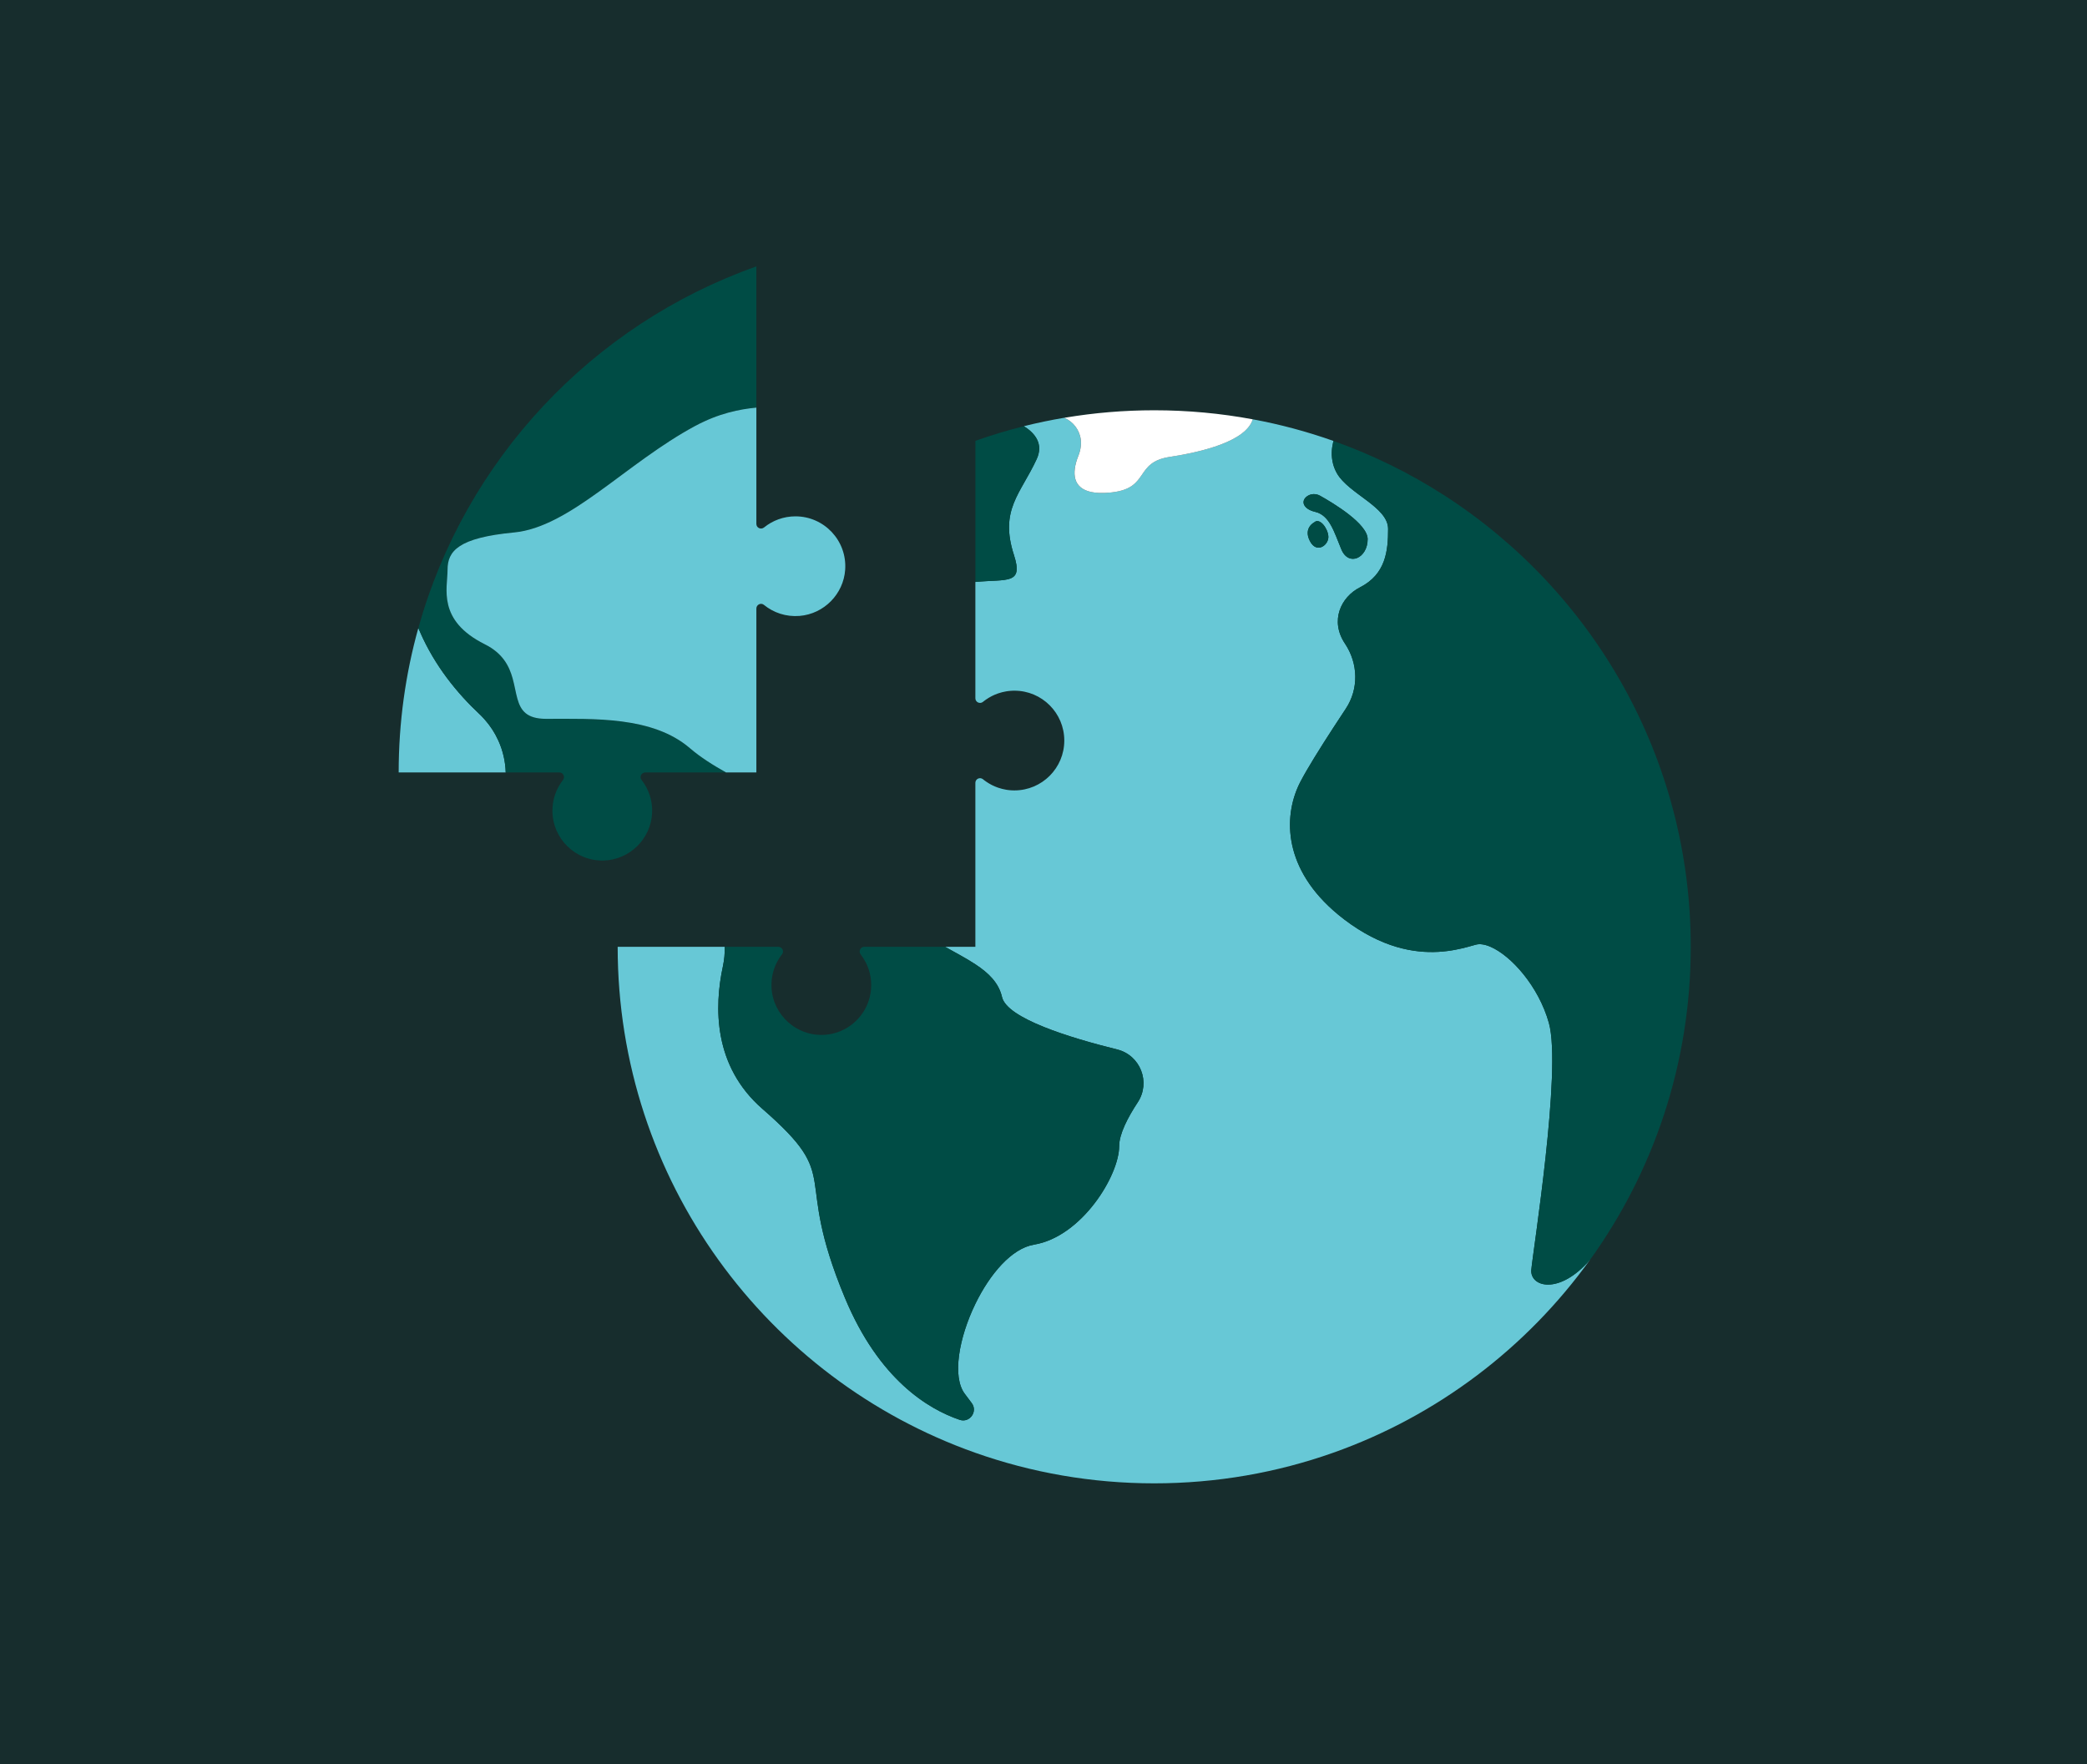 <?xml version="1.0" encoding="UTF-8"?>
<svg id="Illustration" xmlns="http://www.w3.org/2000/svg" viewBox="0 0 1680 1420">
  <defs>
    <style>
      .cls-1 {
        fill: none;
      }

      .cls-2 {
        fill: #004c45;
      }

      .cls-3 {
        fill: #67c8d6;
      }

      .cls-4 {
        fill: #fff;
      }

      .cls-5 {
        fill: #172d2d;
      }
    </style>
  </defs>
  <rect class="cls-5" width="1680" height="1420"/>
  <g>
    <g>
      <path class="cls-1" d="m869.2,363.44c.04-.13.06-.26.1-.39-.03.13-.06.26-.1.39Z"/>
      <path class="cls-1" d="m856.76,336.3l.05.02s-.03-.02-.05-.02c0,0,0,0,0,0Z"/>
      <path class="cls-1" d="m869.59,361.8c.03-.16.06-.32.09-.47-.03.16-.06.31-.09.47Z"/>
      <path class="cls-1" d="m870.11,355.65c0-.14,0-.27-.01-.41,0,.13,0,.27.01.41Z"/>
      <path class="cls-1" d="m870.05,358.65c.01-.17.03-.33.04-.49-.01.16-.02.33-.04.49Z"/>
      <path class="cls-1" d="m1073.38,355.17c-.08.32-.22.9-.27,1.1.09-.37.18-.74.27-1.1Z"/>
      <path class="cls-1" d="m412.65,546.09s0-.03-.01-.04c0,.01,0,.03.01.04Z"/>
      <path class="cls-1" d="m868.69,365.13s.03-.09.04-.14c-.02.05-.03.09-.04.14Z"/>
      <path class="cls-1" d="m416.51,562.54c-1.4-4.95-2.24-10.62-3.84-16.38,1.6,5.76,2.43,11.43,3.84,16.38Z"/>
      <path class="cls-1" d="m869.87,360.2c.02-.17.05-.33.07-.5-.02.17-.04.33-.07.5Z"/>
      <path class="cls-1" d="m869.99,353.87c0,.08.01.16.02.25,0-.07,0-.14-.02-.22,0-.01,0-.02,0-.03Z"/>
      <path class="cls-1" d="m870.14,356.67c0,.15,0,.31,0,.47,0-.16,0-.31,0-.47Z"/>
      <path class="cls-1" d="m865.19,377.21c-1.62,12.35,5.06,21.33,27.58,19.35-22.52,1.98-29.19-7-27.58-19.35Z"/>
      <path class="cls-3" d="m1232.68,1022.13c1.17-14.13,24.71-161.16,14.12-198.8-8.31-29.55-30.38-54.02-46.89-61.18-4.53-1.97-8.63-2.62-11.92-1.73-1.77.48-3.86,1.09-6.25,1.73-12.24,3.29-32.44,7.52-57.75,0-12.78-3.8-26.86-10.59-41.87-22.01-3.22-2.45-6.22-4.92-9.02-7.42-41.36-36.76-39.49-78.15-26.27-103.48,5.54-10.65,15.83-27.1,26.27-43.17,3.44-5.3,6.91-10.57,10.22-15.57,10.59-15.95,10.03-36.51-.63-52.41-12.36-18.45-3.22-37.55,12.04-45.29,20.85-10.59,22.67-29.42,22.67-47.06s-31.76-28.23-41.17-44.7c-1.46-2.57-2.48-5.16-3.13-7.68-1.67-6.4-1.09-12.46,0-17.09.05-.2.19-.78.27-1.1.02-.07.04-.15.06-.22,0,0-.29-.1-.33-.12-20.86-7.38-42.47-13.2-64.66-17.31,0,0,0,0,0,0,0,0,0,0,0,0-5.49,17.65-40.41,26.22-66.8,30.25-28.72,4.37-15.97,25.03-46.55,28.56-.8.09-1.56.16-2.32.23-22.52,1.98-29.2-6.99-27.58-19.35.42-3.24,1.41-6.71,2.84-10.29.24-.61.46-1.21.66-1.8.02-.05.03-.09.04-.14.17-.52.33-1.04.46-1.55.04-.13.06-.26.1-.39.11-.42.21-.84.29-1.25.03-.16.06-.32.09-.47.07-.38.14-.75.19-1.12.02-.17.05-.33.07-.5.04-.36.08-.71.11-1.06.01-.17.03-.33.04-.49.02-.34.03-.68.04-1.02,0-.16,0-.31,0-.47,0-.35,0-.68-.02-1.02,0-.13,0-.27-.01-.41-.02-.38-.05-.75-.09-1.12,0-.08-.01-.17-.02-.25-.89-7.75-6.04-14.37-13.17-17.55l-.06-.03c-10.98,1.84-21.84,4.11-32.52,6.78,9.24,5.83,15.85,14.42,10.25,26.56-12.86,27.87-30.09,40.73-18.26,77.16,7.78,23.97-5.32,19.19-31.06,21.66v93.62c0,3.15,3.65,4.9,6.11,2.92l.12-.1c.29-.23.57-.46.86-.68.3-.22.6-.45.9-.66.26-.19.51-.38.78-.55,1.26-.87,2.59-1.67,3.94-2.38.32-.18.66-.34.99-.51,1.34-.67,2.71-1.25,4.12-1.75.25-.09.5-.18.75-.26,1.96-.67,4-1.19,6.1-1.54.3-.05.61-.11.92-.15.37-.05.76-.11,1.15-.15.3-.04.6-.07.91-.09l.74-.07c.34-.02.9-.05,1.24-.07.2-.01.41-.03.63-.03.39-.01.79-.02,1.18-.02,22.17,0,40.14,17.97,40.14,40.14s-17.97,40.14-40.14,40.14c-.39,0-.79-.01-1.18-.02-.22,0-.43-.01-.63-.02-.34-.02-.9-.05-1.24-.07l-.74-.07c-.31-.02-.61-.05-.91-.09-.39-.05-.78-.1-1.15-.15-.31-.05-.62-.1-.92-.15-2.1-.35-4.14-.87-6.1-1.54-.25-.08-.5-.17-.75-.26-1.41-.5-2.78-1.08-4.12-1.75-.33-.17-.67-.33-.99-.51-1.35-.71-2.68-1.51-3.94-2.38-.27-.18-.52-.36-.78-.55-.3-.21-.6-.44-.9-.66-.29-.23-.57-.45-.86-.69l-.12-.09c-2.46-1.98-6.11-.24-6.11,2.92v131.96h-24.38c8.73,4.91,17.14,9.31,24.38,14.08,10.7,7.04,18.8,14.88,21.45,26.35,3.97,17.21,54.53,32.77,92.62,42.18,18.76,4.62,27.27,26.41,16.65,42.54-8.1,12.31-14.97,25.62-14.97,35.3,0,23.58-30,72.87-68.58,79.3-18.01,3-35.56,23.75-47.17,47.65-13.28,27.28-18.84,58.66-8.56,72.37l5.61,7.49c5.12,6.82-1.63,16.23-9.71,13.48-25.04-8.49-64.86-32.16-92.34-98.12-42.87-102.88,0-94.3-66.44-152.18-39.59-34.48-38.85-81.99-31.79-114.77,1.13-5.21,1.6-10.47,1.46-15.67h-86.17c0,188.05,120.18,348.03,287.94,407.31,22.51,7.96,45.89,14.11,69.94,18.26,24.05,4.16,48.79,6.33,74.02,6.33,50.48,0,98.95-8.67,143.97-24.59,83.92-29.66,155.95-84.53,206.96-155.52-25.11,28.99-48.52,21.93-47.38,8.19Zm-178.23-586.59c-5.57-10.76,3.71-15.21,3.71-15.21,3.88-3.49,10.38,4.08,11.13,11.12.74,7.05-9.28,14.84-14.84,4.09Zm-2.43-35.95c3.06-2.32,7.27-2.43,10.62-.55,10.6,5.91,38.3,22.56,38.3,34.93,0,15.29-15.29,22.35-21.18,8.23-5.88-14.11-9.41-27.49-21.17-30.21-9.15-2.12-11.89-8.37-6.57-12.4Z"/>
      <path class="cls-2" d="m816.23,446.8c-11.83-36.43,5.4-49.29,18.26-77.16,5.6-12.14-1.01-20.73-10.25-26.56-13.28,3.31-26.31,7.23-39.07,11.75v113.63c25.74-2.47,38.84,2.31,31.06-21.66Z"/>
      <path class="cls-3" d="m385.74,574.61c-8.46-7.93-17.61-17.69-26.2-29.22-7.97-10.71-15.44-22.97-21.42-36.69-.46-1.05-.93-2.09-1.37-3.16h0s0,0,0,0c-10.32,36.98-15.83,75.98-15.83,116.24h86.17c-.25-8.86-2.27-17.55-5.89-25.57-2.83-6.28-6.65-12.14-11.34-17.38-1.31-1.46-2.67-2.87-4.11-4.23Z"/>
      <path class="cls-2" d="m1058.16,420.33s-9.28,4.45-3.71,15.21c5.56,10.75,15.58,2.96,14.84-4.09-.75-7.04-7.25-14.61-11.13-11.12Z"/>
      <path class="cls-2" d="m1058.59,411.99c11.76,2.72,15.29,16.1,21.17,30.21,5.89,14.12,21.18,7.06,21.18-8.23,0-12.37-27.7-29.02-38.3-34.93-3.35-1.88-7.56-1.77-10.62.55-5.32,4.03-2.58,10.28,6.57,12.4Z"/>
      <path class="cls-2" d="m524.93,654.67c.52-10.15-2.73-19.53-8.48-26.85-1.92-2.45-.1-6.03,3.01-6.03h65.02c-5.04-2.83-10.19-5.85-15.27-9.2-4.74-3.12-9.42-6.53-13.91-10.38-30.01-25.73-77.15-23.58-115.73-23.58-15.73,0-20.41-6.77-23.06-16.09-1.41-4.95-2.24-10.62-3.84-16.38,0-.03-.01-.05-.02-.08,0-.01,0-.03-.01-.04-2.79-9.97-7.92-20.2-22.37-27.42-38.58-19.3-30.01-45.01-30.01-60.02s8.57-25.72,53.58-30c45.01-4.28,90.03-55.73,145.74-85.73,19.07-10.27,35.89-13.51,49.28-14.78h0s0,0,0,0v-113.63c-131.83,46.59-234.28,155.36-272.11,291.07.44,1.07.91,2.11,1.37,3.16,5.99,13.72,13.45,25.98,21.42,36.69,8.59,11.53,17.74,21.29,26.2,29.22,1.44,1.35,2.81,2.77,4.11,4.23,4.7,5.23,8.51,11.09,11.34,17.37,3.62,8.03,5.64,16.72,5.89,25.58h43.17c3.16,0,4.86,3.62,2.91,6.12-5.3,6.8-8.47,15.36-8.47,24.66,0,22.56,18.62,40.78,41.34,40.12,20.73-.6,37.84-17.3,38.89-38.02Z"/>
      <path class="cls-2" d="m1162.2,398.47c-27.6-17.72-57.35-32.39-88.77-43.52-.02.07-.04.15-.06.22-.09.36-.18.72-.27,1.1-1.09,4.63-1.67,10.69,0,17.09.65,2.52,1.67,5.11,3.13,7.68,9.41,16.47,41.17,27.05,41.17,44.7s-1.82,36.47-22.67,47.06c-15.26,7.74-24.4,26.84-12.04,45.29,10.66,15.9,11.22,36.46.63,52.41-3.31,5-6.78,10.27-10.22,15.57-10.44,16.07-20.73,32.52-26.27,43.17-13.22,25.33-15.09,66.72,26.27,103.48,2.8,2.5,5.8,4.97,9.02,7.42,15.01,11.42,29.09,18.21,41.87,22.01,25.31,7.52,45.51,3.29,57.75,0,2.39-.64,4.48-1.25,6.25-1.73,3.29-.89,7.39-.24,11.92,1.73,16.51,7.16,38.58,31.63,46.89,61.18,10.59,37.64-12.95,184.67-14.12,198.8-1.14,13.74,22.27,20.8,47.38-8.19.03-.02.05-.03.05-.05,50.94-70.88,80.92-157.81,80.92-251.74,0-152.69-79.24-286.87-198.83-363.68Z"/>
      <path class="cls-3" d="m559.59,342.87c-55.72,30-100.73,81.45-145.74,85.73-45.01,4.28-53.58,15-53.58,30s-8.57,40.73,30.01,60.02c14.45,7.22,19.58,17.45,22.37,27.42,0,.01,0,.03.01.04,0,.03.01.05.02.08,1.6,5.76,2.43,11.43,3.84,16.38,2.65,9.32,7.33,16.09,23.06,16.09,38.58,0,85.72-2.15,115.73,23.58,4.49,3.85,9.18,7.26,13.91,10.38,5.08,3.35,10.22,6.36,15.26,9.2h24.38v-131.96c0-3.13,3.65-4.93,6.07-2.95,7.71,6.3,17.82,9.79,28.74,8.9,19.59-1.6,35.33-17.56,36.68-37.17,1.61-23.45-16.94-42.98-40.04-42.98-9.57,0-18.37,3.36-25.27,8.95-2.48,2.01-6.18.33-6.18-2.86v-93.61h0c-13.39,1.27-30.2,4.51-49.28,14.78Z"/>
      <path class="cls-2" d="m581.94,777.82c-7.06,32.78-7.8,80.29,31.79,114.77,66.44,57.88,23.57,49.3,66.44,152.18,27.48,65.96,67.3,89.63,92.34,98.12,8.08,2.75,14.83-6.66,9.71-13.48l-5.61-7.49c-10.28-13.71-4.72-45.09,8.56-72.37,11.61-23.9,29.16-44.65,47.17-47.65,38.58-6.43,68.58-55.72,68.58-79.3,0-9.68,6.87-22.99,14.97-35.3,10.62-16.13,2.11-37.92-16.65-42.54-38.09-9.41-88.65-24.97-92.62-42.18-2.65-11.47-10.75-19.31-21.45-26.35-7.24-4.77-15.65-9.17-24.38-14.08h-65.05c-3.16,0-4.86,3.62-2.91,6.11,1.59,2.05,2.99,4.26,4.17,6.59.31.61.6,1.22.88,1.85.04.09.08.19.12.29.24.54.46,1.09.67,1.65.07.18.14.36.2.54.22.58.42,1.17.6,1.76.03.08.05.15.08.23.2.66.38,1.33.55,2.01.04.18.08.36.13.54.13.55.24,1.1.35,1.65.03.17.06.33.09.49.09.48.15.97.22,1.45.03.22.07.43.1.65.02.14.03.29.04.43.07.58.12,1.17.16,1.76.02.19.03.39.04.59.01.19,0,.37.02.56.03.54.05,1.08.05,1.63,0,14.1-7.28,26.51-18.28,33.66-1.65,1.08-3.38,2.03-5.19,2.86-.6.28-1.21.54-1.83.78-4.93,1.97-10.36,2.98-16.04,2.82-.34-.01-.68-.05-1.02-.07-.3-.02-.6-.04-.9-.06-1.28-.1-2.56-.23-3.81-.46-1.25-.22-2.48-.5-3.68-.83-1.29-.36-2.55-.78-3.79-1.26-1.08-.42-2.13-.88-3.16-1.39-1.11-.54-2.19-1.14-3.24-1.78-.51-.31-1.01-.63-1.5-.96-.52-.35-1.04-.71-1.55-1.09-.98-.73-1.93-1.51-2.84-2.32-7.76-6.93-12.85-16.8-13.41-27.81-.04-.82-.05-1.63-.04-2.43,0-.22,0-.43.01-.65.01-.69.05-1.37.1-2.05.01-.12.01-.25.02-.36,0-.02,0-.04,0-.07.06-.7.14-1.39.24-2.07,0-.06.02-.13.03-.19.02-.2.06-.39.09-.59.1-.62.21-1.25.34-1.87.03-.16.06-.33.1-.5.04-.18.09-.36.14-.55.13-.56.26-1.12.42-1.67.04-.16.09-.32.14-.47.09-.3.19-.6.28-.89.1-.3.19-.6.29-.9.07-.18.13-.37.19-.55.26-.71.54-1.41.83-2.1.04-.1.09-.2.13-.3.27-.6.55-1.2.84-1.78,1.22-2.44,2.67-4.74,4.34-6.87,1.91-2.44.09-6.02-3.01-6.02h-43.15c.14,5.2-.33,10.46-1.46,15.67Z"/>
    </g>
    <path class="cls-4" d="m856.77,336.3s.03.02.05.02c7.13,3.18,12.28,9.8,13.17,17.55,0,.01,0,.02,0,.03,0,.07.01.14.02.22.04.37.07.74.09,1.12,0,.13,0,.27.01.41.01.34.02.68.02,1.02,0,.15,0,.31,0,.47,0,.34-.02.68-.04,1.02-.01.16-.02.33-.04.49-.03.35-.07.7-.11,1.06-.02.17-.04.33-.07.5-.05.37-.12.75-.19,1.12-.03.16-.06.31-.09.47-.09.41-.19.83-.29,1.25-.03.13-.06.26-.1.39-.14.51-.29,1.02-.46,1.55-.02.05-.03.09-.04.14-.2.59-.42,1.19-.66,1.8-1.43,3.57-2.42,7.04-2.84,10.29-1.62,12.35,5.06,21.33,27.58,19.35.76-.07,1.53-.14,2.32-.23,30.58-3.53,17.83-24.19,46.55-28.56,26.39-4.03,61.31-12.6,66.8-30.25,0,0,0,0,0,0-25.71-4.78-52.21-7.28-79.31-7.28-24.4,0-48.33,2.03-71.63,5.93-.25.04-.5.08-.74.12,0,0,0,0,0,0Z"/>
  </g>
</svg>